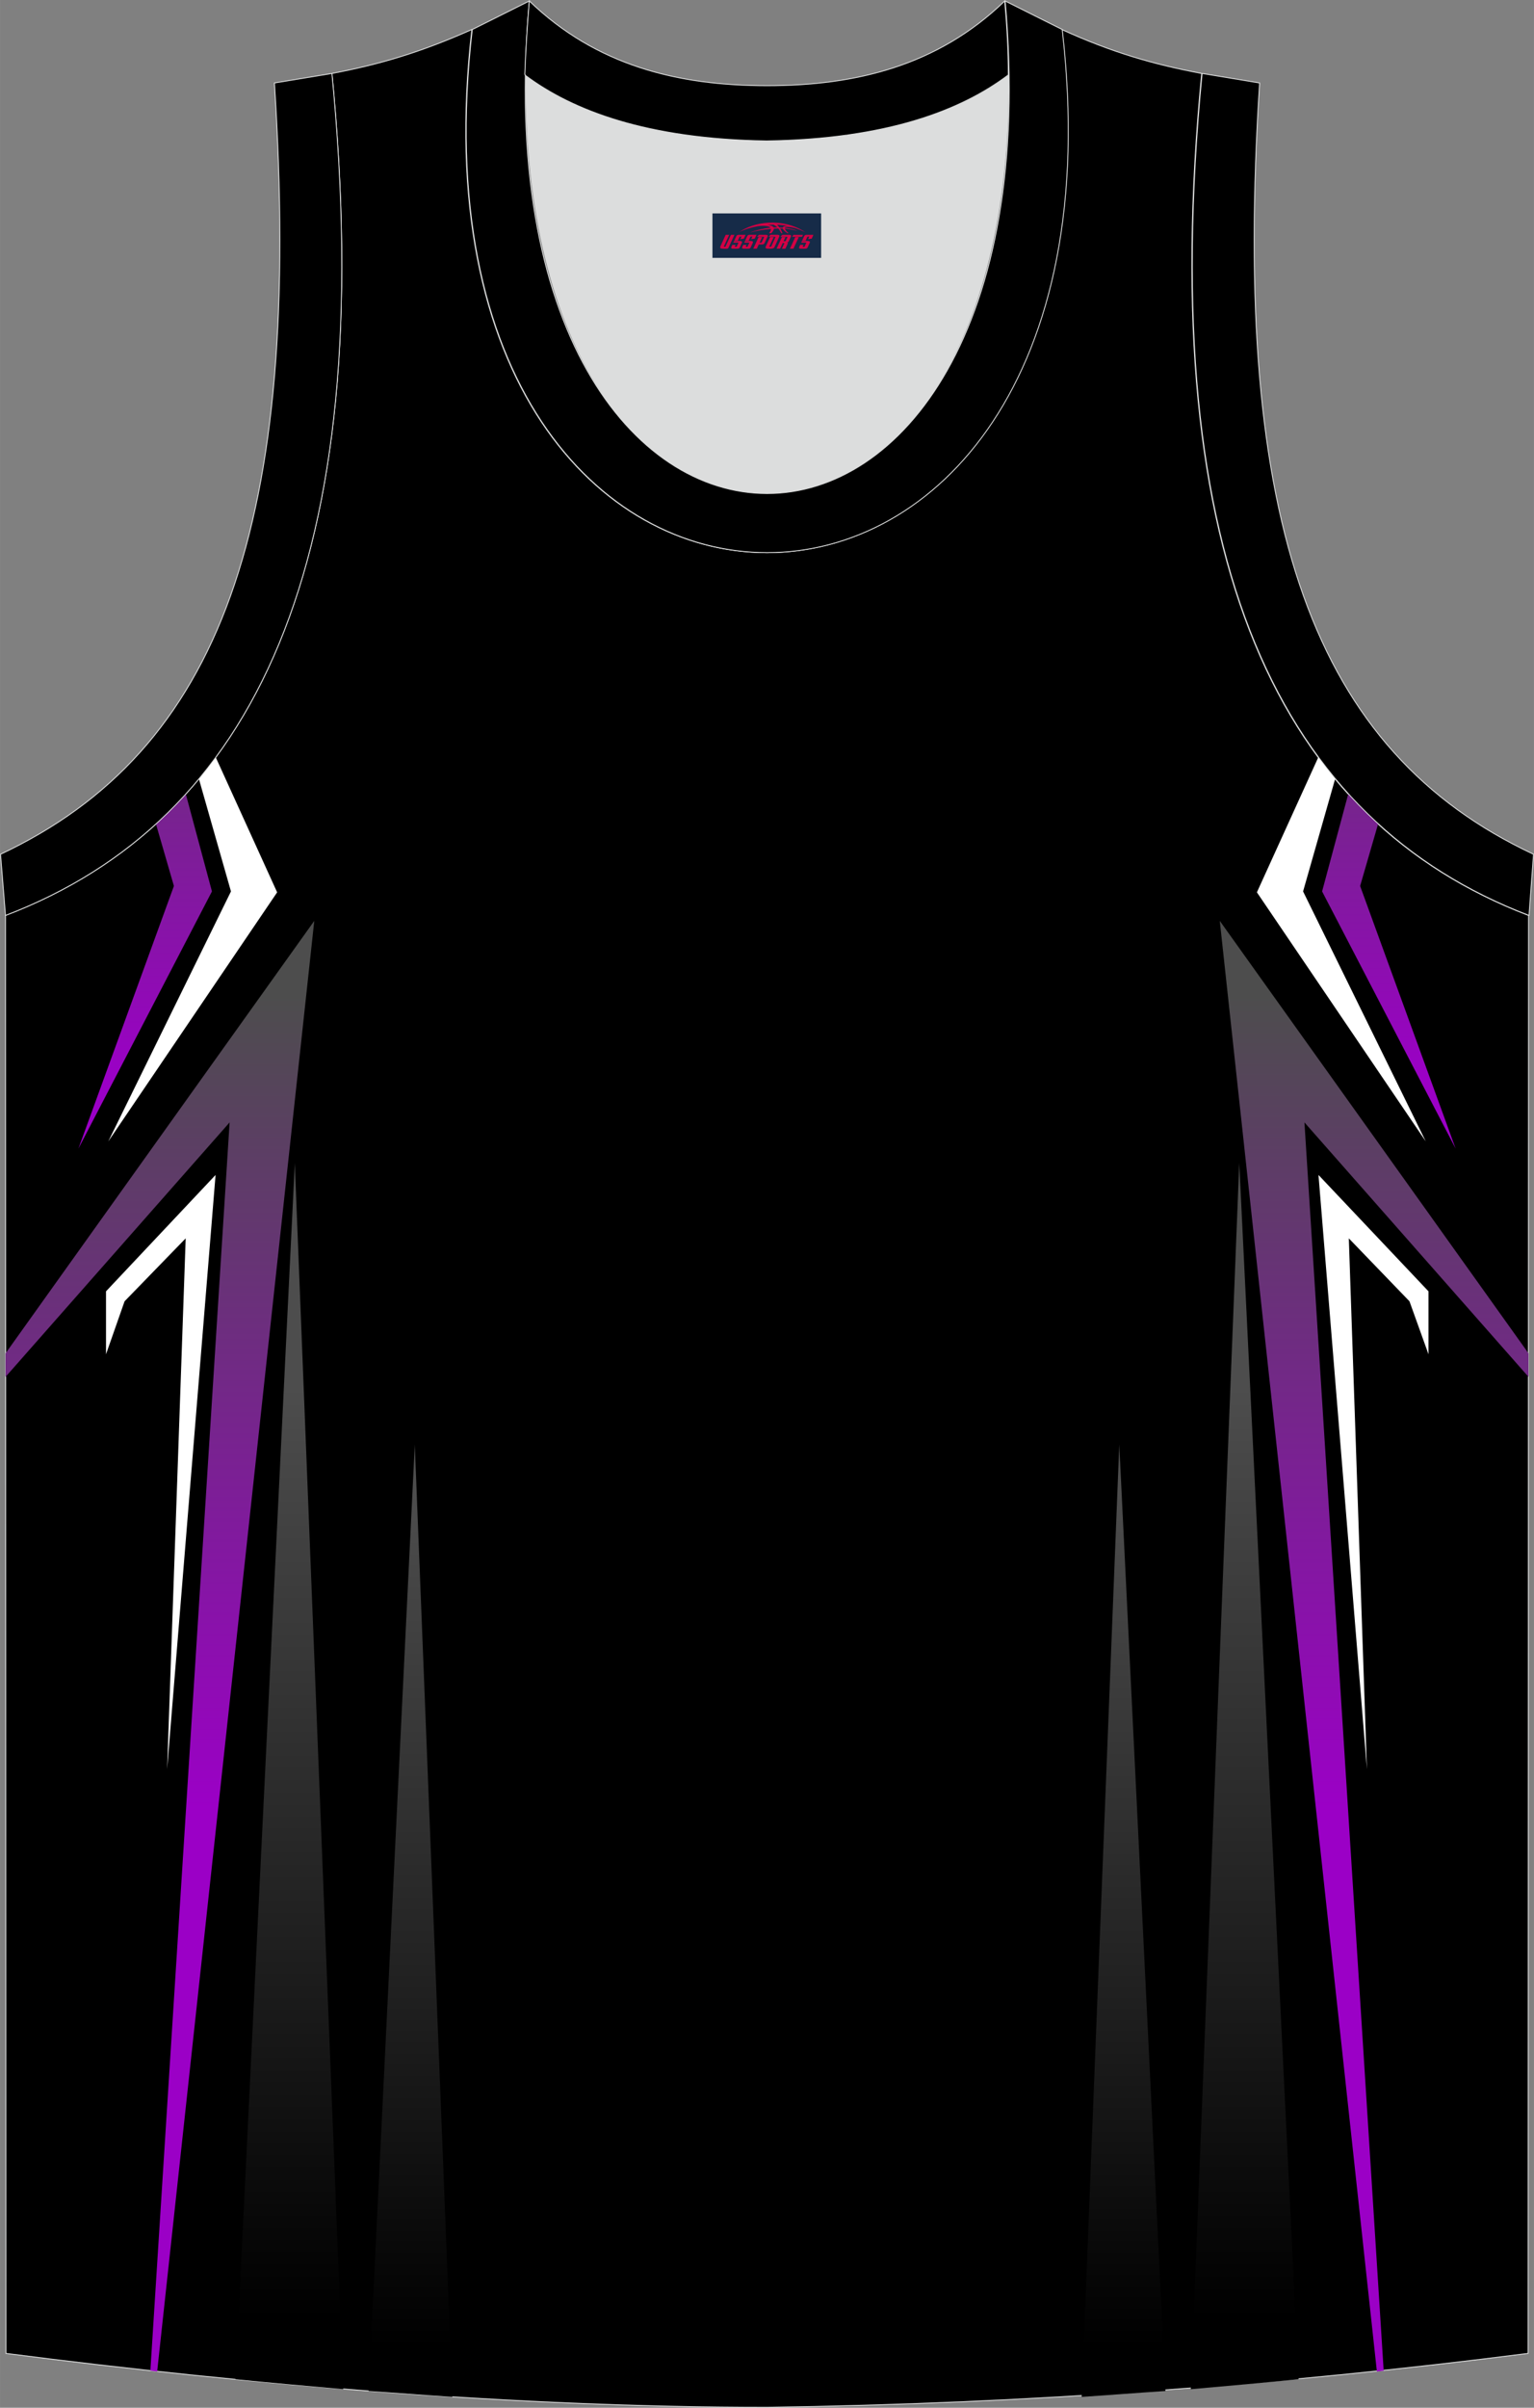 <?xml version="1.0" encoding="utf-8"?>
<!-- Generator: Adobe Illustrator 24.0.1, SVG Export Plug-In . SVG Version: 6.00 Build 0)  -->
<svg xmlns="http://www.w3.org/2000/svg" xmlns:xlink="http://www.w3.org/1999/xlink" version="1.1" id="图层_1" x="0px" y="0px" width="338.74px" height="531.5px" viewBox="0 0 338.81 531.62" enable-background="new 0 0 338.81 531.62" xml:space="preserve">
<rect x="0" y="0" width="338.81" height="531.62" fill="#808080" stroke="none"/>
<g>
	<path fill-rule="evenodd" clip-rule="evenodd" stroke="#DCDDDD" stroke-width="0.2" stroke-miterlimit="22.926" d="M169.41,531.52   c57.4-0.8,113.3-4.9,168.1-11.9l0.1-317.5c-54.5-20.8-82.7-77.3-72.2-185.9l0,0c-10.6-2-19.7-4.6-30.9-9.7   c17.8,154-148.1,154-130.3,0c-11.2,5-20.3,7.7-30.9,9.7l0,0c10.5,108.6-17.6,165.1-72.1,185.9l0.1,317.5   C55.61,526.62,114.71,531.52,169.41,531.52L169.41,531.52L169.41,531.52z M169.41,531.52L169.41,531.52L169.41,531.52z"/>
	<path fill-rule="evenodd" clip-rule="evenodd" fill="#FFFFFF" d="M23.91,252.02l27.1-55.2l-7.1-24.9c1.3-1.5,2.5-3.1,3.7-4.8   l13.6,29.9L23.91,252.02z"/>
	<polygon fill-rule="evenodd" clip-rule="evenodd" fill="#FFFFFF" points="23.41,285.12 23.41,299.02 27.51,287.32 41.01,273.42    36.91,390.62 47.61,259.42  "/>
	<g>
		
			<linearGradient id="SVGID_1_" gradientUnits="userSpaceOnUse" x1="32.055" y1="293.243" x2="32.055" y2="423.839" gradientTransform="matrix(1 0 0 -1 0 531.525)">
			<stop offset="0" style="stop-color:#9B00C6"/>
			<stop offset="1" style="stop-color:#4D4D4D"/>
		</linearGradient>
		<path fill-rule="evenodd" clip-rule="evenodd" fill="url(#SVGID_1_)" d="M17.31,253.62l21.1-58l-4-13.8c2.3-2.1,4.5-4.3,6.6-6.6    l5.8,21.6L17.31,253.62z"/>
		
			<linearGradient id="SVGID_2_" gradientUnits="userSpaceOnUse" x1="35.305" y1="132.392" x2="35.305" y2="311.644" gradientTransform="matrix(1 0 0 -1 0 531.525)">
			<stop offset="0" style="stop-color:#9B00C6"/>
			<stop offset="1" style="stop-color:#4D4D4D"/>
		</linearGradient>
		<polygon fill-rule="evenodd" clip-rule="evenodd" fill="url(#SVGID_2_)" points="1.21,304.02 50.71,247.82 33.21,523.42     34.71,523.62 69.41,203.32 1.21,298.82   "/>
		
			<linearGradient id="SVGID_3_" gradientUnits="userSpaceOnUse" x1="63.905" y1="19.541" x2="63.905" y2="225.359" gradientTransform="matrix(1 0 0 -1 0 531.525)">
			<stop offset="0" style="stop-color:#000000"/>
			<stop offset="1" style="stop-color:#4D4D4D"/>
		</linearGradient>
		<path fill-rule="evenodd" clip-rule="evenodd" fill="url(#SVGID_3_)" d="M52.01,525.32l13.1-268.5l10.7,270.7    C67.91,526.82,59.91,526.12,52.01,525.32z"/>
		
			<linearGradient id="SVGID_4_" gradientUnits="userSpaceOnUse" x1="90.655" y1="13.286" x2="90.655" y2="201.799" gradientTransform="matrix(1 0 0 -1 0 531.525)">
			<stop offset="0" style="stop-color:#000000"/>
			<stop offset="1" style="stop-color:#4D4D4D"/>
		</linearGradient>
		<path fill-rule="evenodd" clip-rule="evenodd" fill="url(#SVGID_4_)" d="M81.41,527.92l10.2-209l8.3,210.3    C93.81,528.82,87.61,528.32,81.41,527.92z"/>
	</g>
	<g>
		
			<linearGradient id="SVGID_5_" gradientUnits="userSpaceOnUse" x1="-236.345" y1="293.243" x2="-236.345" y2="423.839" gradientTransform="matrix(-1 0 0 -1 70.411 531.525)">
			<stop offset="0" style="stop-color:#9B00C6"/>
			<stop offset="1" style="stop-color:#4D4D4D"/>
		</linearGradient>
		<path fill-rule="evenodd" clip-rule="evenodd" fill="url(#SVGID_5_)" d="M292.01,196.82l5.8-21.6c2.1,2.3,4.3,4.5,6.6,6.6l-4,13.8    l21.1,58L292.01,196.82z"/>
		
			<linearGradient id="SVGID_6_" gradientUnits="userSpaceOnUse" x1="-233.095" y1="132.392" x2="-233.095" y2="311.644" gradientTransform="matrix(-1 0 0 -1 70.411 531.525)">
			<stop offset="0" style="stop-color:#9B00C6"/>
			<stop offset="1" style="stop-color:#4D4D4D"/>
		</linearGradient>
		<polygon fill-rule="evenodd" clip-rule="evenodd" fill="url(#SVGID_6_)" points="337.61,298.82 269.41,203.32 304.11,523.62     305.61,523.42 288.11,247.82 337.61,304.02   "/>
		
			<linearGradient id="SVGID_7_" gradientUnits="userSpaceOnUse" x1="-204.495" y1="19.541" x2="-204.495" y2="225.359" gradientTransform="matrix(-1 0 0 -1 70.411 531.525)">
			<stop offset="0" style="stop-color:#000000"/>
			<stop offset="1" style="stop-color:#4D4D4D"/>
		</linearGradient>
		<path fill-rule="evenodd" clip-rule="evenodd" fill="url(#SVGID_7_)" d="M263.01,527.52l10.7-270.7l13.1,268.5    C278.91,526.12,270.91,526.82,263.01,527.52z"/>
		
			<linearGradient id="SVGID_8_" gradientUnits="userSpaceOnUse" x1="-177.745" y1="13.286" x2="-177.745" y2="201.799" gradientTransform="matrix(-1 0 0 -1 70.411 531.525)">
			<stop offset="0" style="stop-color:#000000"/>
			<stop offset="1" style="stop-color:#4D4D4D"/>
		</linearGradient>
		<path fill-rule="evenodd" clip-rule="evenodd" fill="url(#SVGID_8_)" d="M238.91,529.22l8.3-210.3l10.2,209    C251.21,528.32,245.01,528.82,238.91,529.22z"/>
	</g>
	<path fill-rule="evenodd" clip-rule="evenodd" fill="#FFFFFF" d="M314.91,252.02l-27.1-55.2l7.1-24.9c-1.3-1.5-2.5-3.1-3.7-4.8   l-13.6,29.9L314.91,252.02z"/>
	<polygon fill-rule="evenodd" clip-rule="evenodd" fill="#FFFFFF" points="315.51,285.12 315.51,299.02 311.31,287.32    297.91,273.42 301.91,390.62 291.21,259.42  "/>
	<path fill-rule="evenodd" clip-rule="evenodd" fill="#DCDDDD" d="M169.41,31.12c26.4-0.4,42.9-6.7,53.3-14.5c0-0.1,0-0.1,0.1-0.2   c1.1,124.1-107.8,124.1-106.7,0c0,0.1,0,0.1,0.1,0.2C126.51,24.42,143.01,30.72,169.41,31.12z"/>
	<path fill-rule="evenodd" clip-rule="evenodd" stroke="#DCDDDD" stroke-width="0.2" stroke-miterlimit="22.926" d="M1.21,202.12   c54.5-20.8,82.6-77.3,72.1-185.9l-12.7,2.1c6.3,97.7-12,147.5-60.5,170.3L1.21,202.12z"/>
	<path fill-rule="evenodd" clip-rule="evenodd" stroke="#DCDDDD" stroke-width="0.2" stroke-miterlimit="22.926" d="M116.91,0.22   c-13,145,118,145,105.1,0l12.6,6.3c17.8,154-148.1,154-130.3,0L116.91,0.22z"/>
	<path fill-rule="evenodd" clip-rule="evenodd" stroke="#DCDDDD" stroke-width="0.2" stroke-miterlimit="22.926" d="M116.91,0.22   c14.8,14.3,32.9,18.7,52.5,18.7s37.7-4.4,52.5-18.7c0.5,5.6,0.8,11,0.8,16.2c0,0.1,0,0.1-0.1,0.2c-10.4,7.8-26.8,14.1-53.3,14.5   c-26.4-0.4-42.9-6.7-53.3-14.5c0-0.1,0-0.1-0.1-0.2C116.11,11.32,116.41,5.92,116.91,0.22z"/>
	<path fill-rule="evenodd" clip-rule="evenodd" stroke="#DCDDDD" stroke-width="0.2" stroke-miterlimit="22.926" d="M337.71,202.12   c-54.5-20.8-82.7-77.3-72.2-185.9l12.7,2.1c-6.3,97.7,12,147.6,60.5,170.3L337.71,202.12z"/>
	
</g>
<g id="tag_logo">
	<rect y="47.12" fill="#162B48" width="24" height="9.818" x="157.36"/>
	<g>
		<path fill="#D30044" d="M173.32,50.31l0.005-0.011c0.131-0.311,1.085-0.262,2.351,0.071c0.715,0.24,1.44,0.54,2.193,0.9    c-0.218-0.147-0.447-0.289-0.682-0.42l0.011,0.005l-0.011-0.005c-1.478-0.845-3.218-1.418-5.1-1.62    c-1.282-0.115-1.658-0.082-2.411-0.055c-2.449,0.142-4.68,0.905-6.458,2.095c1.26-0.638,2.722-1.075,4.195-1.336    c1.467-0.18,2.476-0.033,2.771,0.344c-1.691,0.175-3.469,0.633-4.555,1.075c1.156-0.338,2.967-0.665,4.647-0.813    c0.016,0.251-0.115,0.567-0.415,0.96h0.475c0.376-0.382,0.584-0.725,0.595-1.004c0.333-0.022,0.66-0.033,0.971-0.033    C172.15,50.75,172.36,51.1,172.56,51.49h0.262c-0.125-0.344-0.295-0.687-0.518-1.036c0.207,0,0.393,0.005,0.567,0.011    c0.104,0.267,0.496,0.66,1.058,1.025h0.245c-0.442-0.365-0.753-0.753-0.835-1.004c1.047,0.065,1.696,0.224,2.885,0.513    C175.14,50.57,174.4,50.4,173.32,50.31z M170.88,50.22c-0.164-0.295-0.655-0.485-1.402-0.551    c0.464-0.033,0.922-0.055,1.364-0.055c0.311,0.147,0.589,0.344,0.84,0.589C171.42,50.2,171.15,50.21,170.88,50.22z M172.86,50.27c-0.224-0.016-0.458-0.027-0.715-0.044c-0.147-0.202-0.311-0.398-0.502-0.6c0.082,0,0.164,0.005,0.24,0.011    c0.72,0.033,1.429,0.125,2.138,0.273C173.35,49.87,172.97,50.03,172.86,50.27z"/>
		<path fill="#D30044" d="M160.28,51.85L159.11,54.4C158.93,54.77,159.2,54.91,159.68,54.91l0.873,0.005    c0.115,0,0.251-0.049,0.327-0.175l1.342-2.891H161.44L160.22,54.48H160.05c-0.147,0-0.185-0.033-0.147-0.125l1.156-2.504H160.28L160.28,51.85z M162.14,53.2h1.271c0.36,0,0.584,0.125,0.442,0.425L163.38,54.66C163.28,54.88,163.01,54.91,162.78,54.91H161.86c-0.267,0-0.442-0.136-0.349-0.333l0.235-0.513h0.742L162.31,54.44C162.29,54.49,162.33,54.5,162.39,54.5h0.18    c0.082,0,0.125-0.016,0.147-0.071l0.376-0.813c0.011-0.022,0.011-0.044-0.055-0.044H161.97L162.14,53.2L162.14,53.2z M162.96,53.13h-0.78l0.475-1.025c0.098-0.218,0.338-0.256,0.578-0.256H164.68L164.29,52.69L163.51,52.81l0.262-0.562H163.48c-0.082,0-0.12,0.016-0.147,0.071L162.96,53.13L162.96,53.13z M164.55,53.2L164.38,53.57h1.069c0.06,0,0.06,0.016,0.049,0.044    L165.12,54.43C165.1,54.48,165.06,54.5,164.98,54.5H164.8c-0.055,0-0.104-0.011-0.082-0.06l0.175-0.376H164.15L163.92,54.58C163.82,54.77,164,54.91,164.27,54.91h0.916c0.24,0,0.502-0.033,0.605-0.251l0.475-1.031c0.142-0.3-0.082-0.425-0.442-0.425H164.55L164.55,53.2z M165.36,53.13l0.371-0.818c0.022-0.055,0.06-0.071,0.147-0.071h0.295L165.91,52.8l0.791-0.115l0.387-0.845H165.64c-0.24,0-0.48,0.038-0.578,0.256L164.59,53.13L165.36,53.13L165.36,53.13z M167.76,53.59h0.278c0.087,0,0.153-0.022,0.202-0.115    l0.496-1.075c0.033-0.076-0.011-0.12-0.125-0.12H167.21l0.431-0.431h1.522c0.355,0,0.485,0.153,0.393,0.355l-0.676,1.445    c-0.06,0.125-0.175,0.333-0.644,0.327l-0.649-0.005L167.15,54.91H166.37l1.178-2.558h0.785L167.76,53.59L167.76,53.59z     M170.35,54.4c-0.022,0.049-0.06,0.076-0.142,0.076h-0.191c-0.082,0-0.109-0.027-0.082-0.076l0.944-2.051h-0.785l-0.987,2.138    c-0.125,0.273,0.115,0.415,0.453,0.415h0.72c0.327,0,0.649-0.071,0.769-0.322l1.085-2.384c0.093-0.202-0.06-0.355-0.415-0.355    h-1.533l-0.431,0.431h1.38c0.115,0,0.164,0.033,0.131,0.104L170.35,54.4L170.35,54.4z M173.07,53.27h0.278    c0.087,0,0.158-0.022,0.202-0.115l0.344-0.753c0.033-0.076-0.011-0.12-0.125-0.12h-1.402l0.425-0.431h1.527    c0.355,0,0.485,0.153,0.393,0.355l-0.529,1.124c-0.044,0.093-0.147,0.18-0.393,0.18c0.224,0.011,0.256,0.158,0.175,0.327    l-0.496,1.075h-0.785l0.54-1.167c0.022-0.055-0.005-0.087-0.104-0.087h-0.235L172.3,54.91h-0.785l1.178-2.558h0.785L173.07,53.27L173.07,53.27z M175.64,52.36L174.46,54.91h0.785l1.184-2.558H175.64L175.64,52.36z M177.15,52.29l0.202-0.431h-2.1l-0.295,0.431    H177.15L177.15,52.29z M177.13,53.2h1.271c0.36,0,0.584,0.125,0.442,0.425l-0.475,1.031c-0.104,0.218-0.371,0.251-0.605,0.251    h-0.916c-0.267,0-0.442-0.136-0.349-0.333l0.235-0.513h0.742L177.3,54.44c-0.022,0.049,0.022,0.06,0.082,0.06h0.18    c0.082,0,0.125-0.016,0.147-0.071l0.376-0.813c0.011-0.022,0.011-0.044-0.049-0.044h-1.069L177.13,53.2L177.13,53.2z     M177.94,53.13H177.16l0.475-1.025c0.098-0.218,0.338-0.256,0.578-0.256h1.451l-0.387,0.845l-0.791,0.115l0.262-0.562h-0.295    c-0.082,0-0.12,0.016-0.147,0.071L177.94,53.13z"/>
	</g>
</g>
</svg>